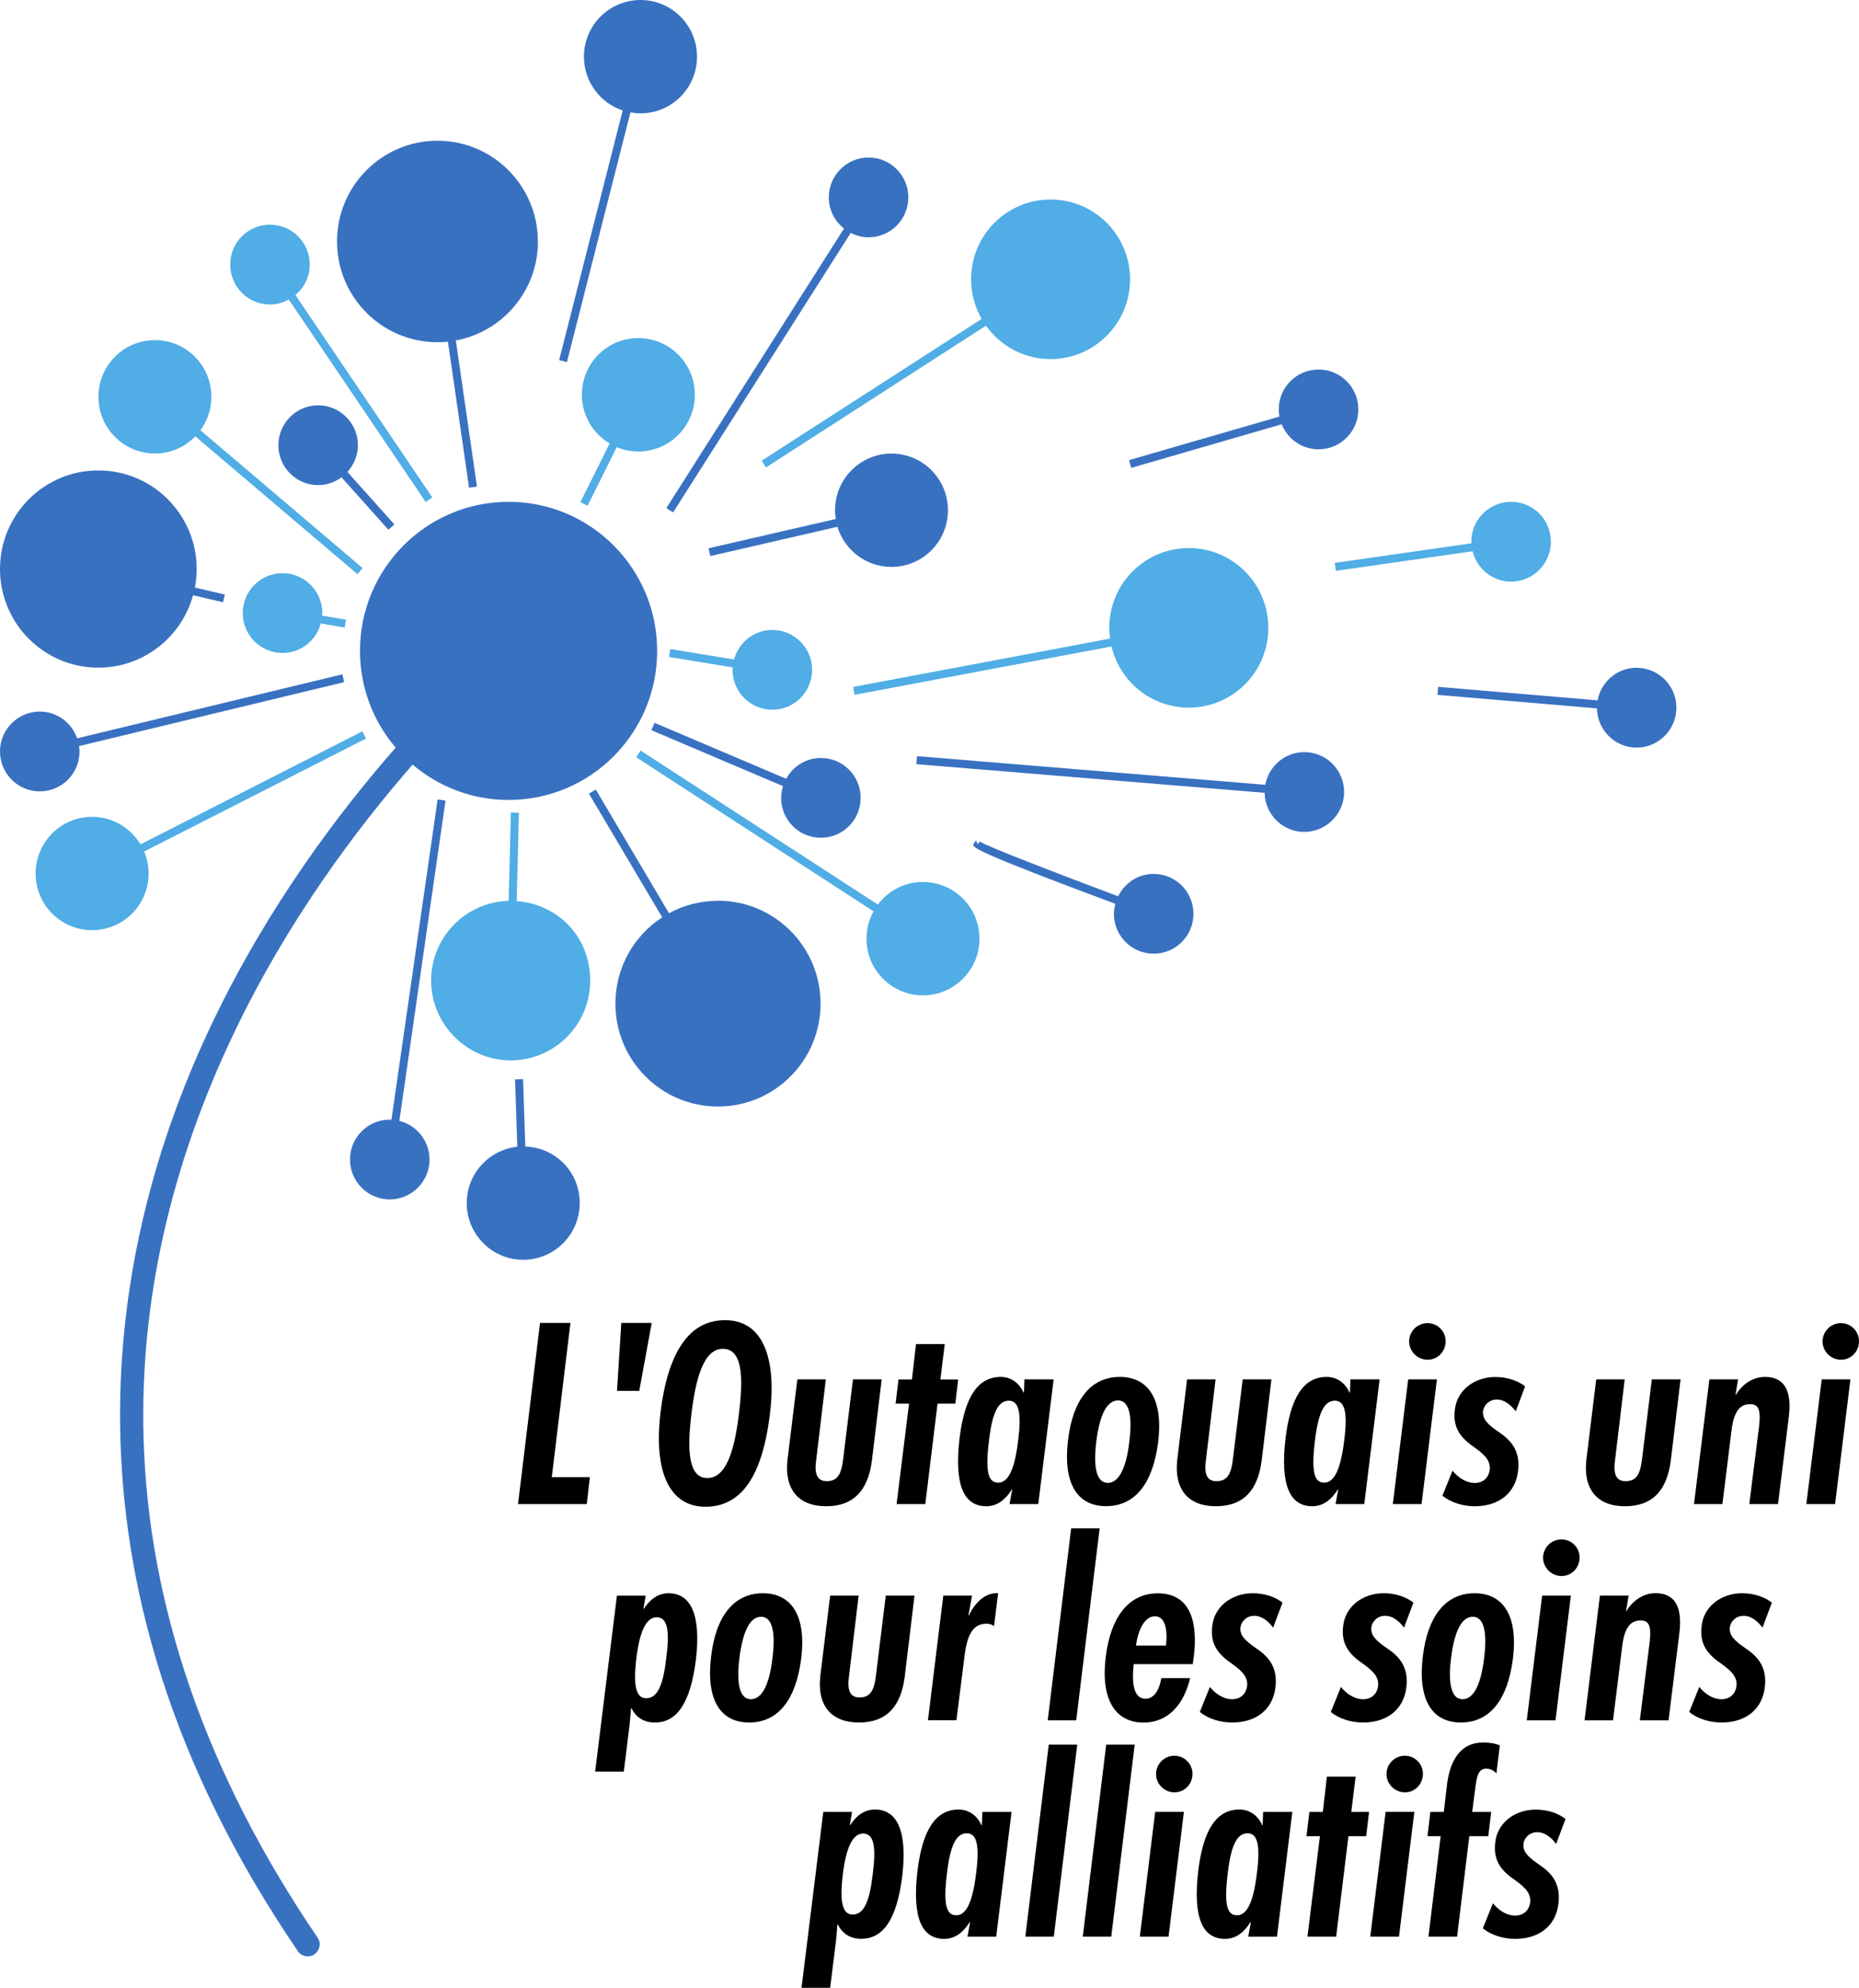 <svg xmlns="http://www.w3.org/2000/svg" width="246" height="263" viewBox="0 0 246 263" fill="none"><g clip-path="url(#clip0_3_724)"><path d="M68.549 198.997L71.461 175.025H75.485L73.017 195.439H78.058L77.645 198.997H68.549Z" fill="black"></path><path d="M81.647 184.021L82.219 175.025H86.242L84.591 184.021H81.647Z" fill="black"></path><path d="M87.418 186.751C88.402 178.966 91.155 174.664 95.941 174.664C101.363 174.664 102.729 180.453 101.871 187.197C100.823 195.524 98.006 199.348 93.347 199.348C88.688 199.348 86.433 194.929 87.418 186.762V186.751ZM97.784 187.006C98.387 182.205 98.26 178.456 95.656 178.456C93.051 178.456 92.045 182.588 91.505 187.006C90.901 191.871 91.092 195.556 93.601 195.556C95.92 195.556 97.148 192.444 97.784 187.006Z" fill="black"></path><path d="M104.211 193.113L105.513 182.492H109.283L108.012 193.113C107.726 195.089 108.171 195.97 109.41 195.97C110.871 195.97 111.347 194.951 111.57 193.081L112.872 182.492H116.673L115.371 193.304C114.863 197.117 113.02 199.284 109.315 199.284C105.609 199.284 103.766 196.99 104.211 193.113Z" fill="black"></path><path d="M118.643 198.997L120.295 185.71H118.516L118.897 182.503H120.676L121.216 177.829H125.017L124.445 182.503H126.796L126.415 185.71H124.064L122.444 198.997H118.643Z" fill="black"></path><path d="M126.976 190.277C127.643 184.935 129.327 182.173 132.429 182.173C133.858 182.173 134.928 183.066 135.436 184.244L135.5 184.213L135.563 182.492H139.428L137.395 198.997H133.594L133.943 197.085H133.88C133.085 198.36 132.005 199.284 130.523 199.284C127.579 199.284 126.245 196.586 126.976 190.288V190.277ZM134.737 190.532C135.214 186.783 134.769 185.317 133.498 185.317C132.132 185.317 131.307 186.815 130.872 190.596C130.301 195.174 130.936 196.161 132.111 196.161C133.382 196.161 134.271 194.504 134.737 190.532Z" fill="black"></path><path d="M141.334 190.532C141.969 185.158 144.373 182.173 148.184 182.173C151.996 182.173 153.955 185.19 153.256 190.819C152.557 196.289 150.186 199.273 146.374 199.273C142.562 199.273 140.635 196.289 141.334 190.532ZM149.444 190.723C149.889 187.229 149.381 185.285 147.952 185.285C146.522 185.285 145.537 187.038 145.071 190.723C144.627 194.313 145.167 196.193 146.596 196.193C148.026 196.193 149.032 194.313 149.444 190.723Z" fill="black"></path><path d="M155.787 193.113L157.089 182.492H160.859L159.588 193.113C159.302 195.089 159.747 195.97 160.986 195.97C162.447 195.97 162.924 194.951 163.146 193.081L164.448 182.492H168.249L166.947 193.304C166.439 197.117 164.596 199.284 160.891 199.284C157.185 199.284 155.342 196.99 155.787 193.113Z" fill="black"></path><path d="M170.113 190.277C170.78 184.935 172.453 182.173 175.566 182.173C176.995 182.173 178.065 183.066 178.573 184.244L178.637 184.213L178.7 182.492H182.565L180.532 198.997H176.731L177.08 197.085H177.017C176.223 198.36 175.142 199.284 173.66 199.284C170.717 199.284 169.382 196.586 170.113 190.288V190.277ZM177.885 190.532C178.361 186.783 177.917 185.317 176.646 185.317C175.28 185.317 174.454 186.815 174.01 190.596C173.438 195.174 174.073 196.161 175.248 196.161C176.519 196.161 177.408 194.504 177.885 190.532Z" fill="black"></path><path d="M184.312 198.997L186.345 182.492H190.146L188.113 198.997H184.312ZM186.472 177.468C186.472 176.13 187.584 175.057 188.886 175.057C190.284 175.057 191.3 176.173 191.3 177.447C191.3 178.817 190.252 179.901 188.918 179.901C187.584 179.901 186.472 178.817 186.472 177.479V177.468Z" fill="black"></path><path d="M190.877 197.882L192.211 194.579C192.91 195.439 193.958 196.204 195.155 196.204C196.266 196.204 196.965 195.503 197.124 194.547C197.283 193.4 196.648 192.603 195.25 191.594C193.407 190.352 192.179 189.024 192.529 186.443C192.815 184.022 194.996 182.184 197.886 182.184C199.538 182.184 200.957 182.726 201.815 183.427L200.576 186.73C200.004 185.965 199.146 185.169 198.066 185.169C197.082 185.169 196.383 185.87 196.256 186.666C196.129 187.75 196.859 188.451 198.321 189.46C200.195 190.702 201.169 192.157 200.883 194.611C200.565 197.436 198.469 199.284 195.144 199.284C193.556 199.284 191.946 198.774 190.866 197.882H190.877Z" fill="black"></path><path d="M209.925 193.113L211.228 182.492H214.997L213.727 193.113C213.441 195.089 213.885 195.97 215.124 195.97C216.585 195.97 217.062 194.951 217.284 193.081L218.587 182.492H222.388L221.086 193.304C220.577 197.117 218.745 199.284 215.029 199.284C211.312 199.284 209.481 196.99 209.925 193.113Z" fill="black"></path><path d="M224.167 198.997L226.2 182.492H230.001L229.652 184.563H229.683C230.477 183.257 231.843 182.173 233.548 182.173C236.015 182.173 237.159 183.83 236.714 187.452L235.285 198.997H231.483L232.786 188.631C233.04 186.401 232.627 185.774 231.579 185.774C230.372 185.774 229.45 186.57 229.133 189.236L227.926 198.997H224.156H224.167Z" fill="black"></path><path d="M239.033 198.997L241.066 182.492H244.867L242.834 198.997H239.033ZM241.182 177.468C241.182 176.13 242.294 175.057 243.586 175.057C244.984 175.057 246 176.173 246 177.447C246 178.817 244.952 179.901 243.618 179.901C242.283 179.901 241.182 178.817 241.182 177.479V177.468Z" fill="black"></path><path d="M78.756 234.387L81.636 211.116H85.438L85.152 212.837H85.215C86.01 211.594 87.09 210.797 88.477 210.797C91.452 210.797 92.786 213.718 92.087 219.602C91.357 225.423 89.525 227.897 86.666 227.897C85.173 227.897 84.156 227.196 83.564 226.017H83.5C83.436 227.069 83.341 227.802 83.309 228.248L82.547 234.387H78.746H78.756ZM88.169 219.347C88.646 215.726 88.328 213.973 86.899 213.973C85.565 213.973 84.644 215.726 84.21 219.411C83.733 223.32 84.273 224.69 85.512 224.69C87.037 224.69 87.767 222.874 88.169 219.347Z" fill="black"></path><path d="M94.099 219.156C94.734 213.782 97.138 210.797 100.95 210.797C104.762 210.797 106.72 213.814 106.022 219.443C105.323 224.913 102.951 227.897 99.139 227.897C95.327 227.897 93.4 224.913 94.099 219.156ZM102.22 219.347C102.665 215.853 102.157 213.909 100.727 213.909C99.298 213.909 98.324 215.662 97.847 219.347C97.403 222.937 97.943 224.817 99.372 224.817C100.801 224.817 101.818 222.937 102.22 219.347Z" fill="black"></path><path d="M108.552 221.727L109.855 211.105H113.624L112.353 221.727C112.068 223.702 112.512 224.584 113.751 224.584C115.212 224.584 115.689 223.564 115.911 221.695L117.213 211.105H121.015L119.712 221.918C119.204 225.731 117.362 227.897 113.656 227.897C109.95 227.897 108.107 225.603 108.552 221.727Z" fill="black"></path><path d="M122.794 227.61L124.827 211.105H128.628L128.151 213.739H128.215C129.072 211.923 130.375 210.787 131.921 210.787H132.08L131.54 215.141C131.349 214.982 131 214.823 130.555 214.823C128.967 214.823 128.014 215.938 127.643 219.05L126.563 227.6H122.794V227.61Z" fill="black"></path><path d="M138.644 227.611L141.747 202.205H145.516L142.414 227.611H138.644Z" fill="black"></path><path d="M157.947 219.347C157.883 219.761 157.852 219.985 157.852 220.176H150.027C149.677 223.16 150.217 224.753 151.583 224.753C152.663 224.753 153.394 223.702 153.68 222.024H157.481C156.655 225.614 154.474 227.908 151.329 227.908C147.56 227.908 145.622 224.796 146.321 219.23C146.924 214.207 149.201 210.808 153.203 210.808C157.206 210.808 158.625 214.047 157.958 219.358L157.947 219.347ZM154.294 217.722C154.548 215.396 154.103 213.846 152.833 213.846C151.562 213.846 150.641 215.407 150.323 217.722H154.283H154.294Z" fill="black"></path><path d="M158.773 226.495L160.107 223.192C160.806 224.053 161.854 224.817 163.051 224.817C164.162 224.817 164.861 224.116 165.02 223.16C165.179 222.013 164.544 221.217 163.146 220.208C161.303 218.965 160.075 217.637 160.425 215.056C160.711 212.635 162.892 210.797 165.782 210.797C167.434 210.797 168.853 211.339 169.711 212.04L168.472 215.343C167.9 214.578 167.042 213.782 165.962 213.782C164.978 213.782 164.279 214.483 164.152 215.279C164.025 216.363 164.755 217.064 166.217 218.073C168.091 219.316 169.065 220.771 168.779 223.224C168.461 226.049 166.365 227.897 163.04 227.897C161.452 227.897 159.842 227.388 158.762 226.495H158.773Z" fill="black"></path><path d="M176.106 226.495L177.44 223.192C178.139 224.053 179.187 224.817 180.384 224.817C181.496 224.817 182.194 224.116 182.353 223.16C182.512 222.013 181.877 221.217 180.479 220.208C178.637 218.965 177.408 217.637 177.747 215.056C178.033 212.635 180.214 210.797 183.105 210.797C184.757 210.797 186.176 211.339 187.033 212.04L185.794 215.343C185.223 214.578 184.365 213.782 183.285 213.782C182.3 213.782 181.601 214.483 181.474 215.279C181.347 216.363 182.078 217.064 183.539 218.073C185.413 219.316 186.387 220.771 186.102 223.224C185.784 226.049 183.687 227.897 180.363 227.897C178.774 227.897 177.165 227.388 176.085 226.495H176.106Z" fill="black"></path><path d="M188.283 219.156C188.918 213.782 191.322 210.797 195.133 210.797C198.945 210.797 200.904 213.814 200.205 219.443C199.506 224.913 197.135 227.897 193.323 227.897C189.511 227.897 187.584 224.913 188.283 219.156ZM196.393 219.347C196.838 215.853 196.33 213.909 194.9 213.909C193.471 213.909 192.486 215.662 192.02 219.347C191.576 222.937 192.116 224.817 193.545 224.817C194.975 224.817 195.98 222.937 196.393 219.347Z" fill="black"></path><path d="M202.037 227.611L204.07 211.105H207.871L205.838 227.611H202.037ZM204.197 206.082C204.197 204.743 205.309 203.671 206.611 203.671C208.009 203.671 209.025 204.786 209.025 206.06C209.025 207.431 207.977 208.514 206.643 208.514C205.309 208.514 204.197 207.431 204.197 206.092V206.082Z" fill="black"></path><path d="M209.682 227.61L211.715 211.105H215.516L215.167 213.176H215.198C215.993 211.87 217.358 210.787 219.063 210.787C221.53 210.787 222.674 212.443 222.229 216.065L220.8 227.61H216.998L218.301 217.244C218.555 215.014 218.142 214.387 217.094 214.387C215.887 214.387 214.965 215.184 214.658 217.85L213.451 227.61H209.682Z" fill="black"></path><path d="M223.531 226.495L224.866 223.192C225.564 224.053 226.613 224.817 227.809 224.817C228.921 224.817 229.62 224.116 229.779 223.16C229.937 222.013 229.302 221.217 227.904 220.208C226.062 218.965 224.834 217.637 225.183 215.056C225.469 212.635 227.65 210.797 230.541 210.797C232.193 210.797 233.612 211.339 234.469 212.04L233.23 215.343C232.659 214.578 231.801 213.782 230.721 213.782C229.736 213.782 229.037 214.483 228.91 215.279C228.783 216.363 229.514 217.064 230.975 218.073C232.849 219.316 233.823 220.771 233.537 223.224C233.22 226.049 231.123 227.897 227.799 227.897C226.21 227.897 224.601 227.388 223.521 226.495H223.531Z" fill="black"></path><path d="M106.064 263L108.944 239.729H112.745L112.459 241.45H112.523C113.317 240.207 114.397 239.411 115.784 239.411C118.759 239.411 120.093 242.331 119.395 248.216C118.664 254.036 116.832 256.511 113.973 256.511C112.48 256.511 111.464 255.81 110.871 254.631H110.807C110.744 255.682 110.649 256.415 110.617 256.861L109.855 263H106.053H106.064ZM115.488 247.961C115.964 244.339 115.646 242.586 114.217 242.586C112.883 242.586 111.962 244.339 111.527 248.024C111.051 251.933 111.591 253.303 112.83 253.303C114.355 253.303 115.085 251.487 115.488 247.961Z" fill="black"></path><path d="M121.406 247.515C122.074 242.172 123.757 239.411 126.859 239.411C128.289 239.411 129.358 240.303 129.867 241.482L129.93 241.45L129.994 239.729H133.858L131.825 256.234H128.024L128.374 254.323H128.31C127.516 255.597 126.436 256.521 124.954 256.521C122.01 256.521 120.676 253.823 121.406 247.525V247.515ZM129.178 247.769C129.655 244.02 129.21 242.554 127.939 242.554C126.574 242.554 125.748 244.052 125.314 247.833C124.742 252.411 125.377 253.399 126.552 253.399C127.823 253.399 128.712 251.742 129.178 247.769Z" fill="black"></path><path d="M135.68 256.224L138.782 230.818H142.551L139.449 256.224H135.68Z" fill="black"></path><path d="M143.282 256.224L146.384 230.818H150.154L147.052 256.224H143.282Z" fill="black"></path><path d="M150.832 256.224L152.865 239.719H156.666L154.633 256.224H150.832ZM152.981 234.705C152.981 233.367 154.093 232.294 155.385 232.294C156.782 232.294 157.799 233.41 157.799 234.684C157.799 236.054 156.75 237.138 155.416 237.138C154.082 237.138 152.981 236.054 152.981 234.716V234.705Z" fill="black"></path><path d="M158.561 247.515C159.228 242.172 160.912 239.411 164.014 239.411C165.444 239.411 166.524 240.303 167.021 241.482L167.085 241.45L167.148 239.729H171.013L168.98 256.234H165.179L165.528 254.323H165.465C164.671 255.597 163.591 256.521 162.108 256.521C159.165 256.521 157.831 253.823 158.561 247.525V247.515ZM166.333 247.769C166.809 244.02 166.365 242.554 165.094 242.554C163.728 242.554 162.902 244.052 162.468 247.833C161.896 252.411 162.532 253.399 163.707 253.399C164.978 253.399 165.867 251.742 166.333 247.769Z" fill="black"></path><path d="M173.014 256.224L174.666 242.937H172.887L173.268 239.729H175.047L175.587 235.056H179.388L178.817 239.729H181.167L180.786 242.937H178.436L176.815 256.224H173.014Z" fill="black"></path><path d="M181.326 256.224L183.359 239.719H187.16L185.127 256.224H181.326ZM183.476 234.705C183.476 233.367 184.587 232.294 185.879 232.294C187.277 232.294 188.293 233.41 188.293 234.684C188.293 236.054 187.245 237.138 185.911 237.138C184.577 237.138 183.476 236.054 183.476 234.716V234.705Z" fill="black"></path><path d="M189.024 256.224L190.644 242.937H188.897L189.278 239.729H191.057L191.502 235.948C191.915 232.868 193.312 230.542 196.224 230.542C197.018 230.542 197.78 230.638 198.469 230.924L198.024 234.61C197.643 234.259 197.23 234.004 196.69 234.004C195.705 234.004 195.451 234.833 195.26 236.299L194.816 239.729H197.325L196.944 242.937H194.435L192.815 256.224H189.013H189.024Z" fill="black"></path><path d="M196.224 255.119L197.558 251.816C198.257 252.676 199.305 253.441 200.502 253.441C201.613 253.441 202.312 252.74 202.471 251.784C202.63 250.637 201.995 249.84 200.597 248.831C198.755 247.589 197.526 246.261 197.876 243.68C198.162 241.259 200.343 239.421 203.234 239.421C204.885 239.421 206.304 239.963 207.162 240.664L205.923 243.967C205.351 243.202 204.494 242.406 203.414 242.406C202.429 242.406 201.73 243.107 201.603 243.903C201.476 244.987 202.206 245.688 203.668 246.697C205.542 247.939 206.516 249.394 206.23 251.848C205.912 254.673 203.816 256.521 200.491 256.521C198.903 256.521 197.293 256.011 196.213 255.119H196.224Z" fill="black"></path><path d="M57.209 65.819L39.092 39.033C40.246 38.066 40.988 36.632 40.988 35.007C40.988 32.097 38.637 29.729 35.725 29.729C32.813 29.729 30.463 32.086 30.463 35.007C30.463 37.928 32.824 40.286 35.725 40.286C36.636 40.286 37.472 40.031 38.214 39.627L56.33 66.414L57.209 65.819Z" fill="#50ADE5"></path><path d="M84.749 0C80.62 0 77.274 3.356 77.274 7.499C77.274 10.812 79.424 13.627 82.399 14.615L73.992 47.646L75.019 47.912L83.426 14.87C83.86 14.944 84.305 14.997 84.76 14.997C88.889 14.997 92.235 11.641 92.235 7.499C92.235 3.356 88.889 0 84.76 0H84.749Z" fill="#3971C1"></path><path d="M114.937 20.839C112.036 20.839 109.675 23.197 109.675 26.117C109.675 27.796 110.469 29.272 111.686 30.238L88.18 67.221L89.07 67.795L112.576 30.812C113.285 31.173 114.079 31.396 114.937 31.396C117.838 31.396 120.199 29.038 120.199 26.117C120.199 23.197 117.838 20.839 114.937 20.839Z" fill="#3971C1"></path><path d="M174.475 48.889C171.574 48.889 169.213 51.257 169.213 54.168C169.213 54.486 169.255 54.805 169.308 55.113L149.402 60.88L149.699 61.9L169.605 56.133C170.378 58.076 172.273 59.446 174.486 59.446C177.387 59.446 179.748 57.088 179.748 54.168C179.748 51.247 177.387 48.889 174.486 48.889H174.475Z" fill="#3971C1"></path><path d="M117.976 60.009C113.846 60.009 110.5 63.366 110.5 67.508C110.5 67.901 110.543 68.283 110.596 68.665L93.76 72.542L93.993 73.572L110.818 69.696C111.75 72.765 114.598 75.006 117.965 75.006C122.095 75.006 125.441 71.65 125.441 67.508C125.441 63.366 122.095 60.009 117.965 60.009H117.976Z" fill="#3971C1"></path><path d="M102.199 83.344C99.764 83.344 97.741 85.011 97.138 87.253L88.71 85.872L88.54 86.923L96.969 88.304C96.969 88.41 96.937 88.516 96.937 88.623C96.937 91.533 99.287 93.901 102.199 93.901C105.111 93.901 107.462 91.543 107.462 88.623C107.462 85.702 105.1 83.344 102.199 83.344Z" fill="#50ADE5"></path><path d="M157.312 72.51C151.499 72.51 146.787 77.237 146.787 83.068C146.787 83.546 146.829 84.023 146.893 84.491L112.904 90.885L113.095 91.926L147.083 85.532C148.195 90.173 152.346 93.625 157.312 93.625C163.125 93.625 167.837 88.899 167.837 83.068C167.837 77.237 163.125 72.51 157.312 72.51Z" fill="#50ADE5"></path><path d="M139.026 26.394C133.213 26.394 128.501 31.12 128.501 36.951C128.501 38.863 129.02 40.647 129.898 42.198L100.791 60.955L101.363 61.847L130.47 43.09C132.376 45.756 135.489 47.508 139.015 47.508C144.828 47.508 149.54 42.782 149.54 36.951C149.54 31.12 144.828 26.394 139.015 26.394H139.026Z" fill="#50ADE5"></path><path d="M199.962 66.393C197.06 66.393 194.699 68.761 194.699 71.671C194.699 71.746 194.72 71.809 194.72 71.884L176.625 74.475L176.773 75.527L194.869 72.935C195.44 75.24 197.495 76.95 199.962 76.95C202.863 76.95 205.224 74.592 205.224 71.671C205.224 68.751 202.873 66.393 199.962 66.393Z" fill="#50ADE5"></path><path d="M216.575 88.346C214.002 88.346 211.863 90.205 211.408 92.659L190.305 90.874L190.22 91.936L211.323 93.721C211.376 96.599 213.705 98.914 216.575 98.914C219.444 98.914 221.837 96.557 221.837 93.636C221.837 90.715 219.476 88.357 216.575 88.357V88.346Z" fill="#3971C1"></path><path d="M172.601 99.509C170.018 99.509 167.889 101.379 167.434 103.832L121.343 100.04L121.258 101.102L167.349 104.894C167.402 107.762 169.732 110.067 172.601 110.067C175.471 110.067 177.864 107.709 177.864 104.788C177.864 101.867 175.513 99.509 172.601 99.509Z" fill="#3971C1"></path><path d="M152.663 115.622C150.588 115.622 148.82 116.832 147.962 118.585C139.894 115.558 130.407 111.904 129.697 111.352L129.337 111.681L129.168 111.182L128.787 111.702C128.787 112.148 128.787 112.573 147.592 119.583C147.486 120.008 147.401 120.443 147.401 120.9C147.401 123.81 149.752 126.179 152.663 126.179C155.575 126.179 157.926 123.821 157.926 120.9C157.926 117.979 155.575 115.622 152.663 115.622Z" fill="#3971C1"></path><path d="M122.137 116.684C119.691 116.684 117.531 117.863 116.165 119.679L84.76 99.297L84.188 100.189L115.593 120.571C115 121.644 114.662 122.876 114.662 124.193C114.662 128.335 118.008 131.691 122.137 131.691C126.267 131.691 129.612 128.335 129.612 124.193C129.612 120.051 126.267 116.694 122.137 116.694V116.684Z" fill="#50ADE5"></path><path d="M108.626 100.285C106.636 100.285 104.931 101.4 104.031 103.035L86.613 95.633L86.2 96.61L103.618 104.013C103.47 104.501 103.364 105.022 103.364 105.563C103.364 108.473 105.714 110.842 108.626 110.842C111.538 110.842 113.889 108.484 113.889 105.563C113.889 102.643 111.538 100.285 108.626 100.285Z" fill="#3971C1"></path><path d="M47.976 75.155L26.524 56.929C27.434 55.687 27.974 54.157 27.974 52.5C27.974 48.358 24.629 45.002 20.499 45.002C16.37 45.002 13.024 48.358 13.024 52.5C13.024 56.642 16.37 59.999 20.499 59.999C22.596 59.999 24.491 59.128 25.846 57.736L47.298 75.962L47.987 75.155H47.976Z" fill="#50ADE5"></path><path d="M71.175 31.948C71.175 24.588 65.225 18.619 57.887 18.619C50.549 18.619 44.598 24.588 44.598 31.948C44.598 39.309 50.549 45.278 57.887 45.278C58.353 45.278 58.819 45.257 59.274 45.203L62.069 64.523L63.117 64.375L60.322 45.044C66.506 43.897 71.186 38.47 71.186 31.938L71.175 31.948Z" fill="#3971C1"></path><path d="M84.474 44.726C80.345 44.726 76.999 48.082 76.999 52.224C76.999 54.975 78.471 57.365 80.673 58.671L76.808 66.435L77.751 66.913L81.615 59.16C82.494 59.531 83.468 59.733 84.474 59.733C88.604 59.733 91.95 56.377 91.95 52.235C91.95 48.093 88.604 44.736 84.474 44.736V44.726Z" fill="#50ADE5"></path><path d="M52.18 69.377L45.975 62.441C46.822 61.507 47.362 60.264 47.362 58.905C47.362 55.995 45.001 53.626 42.099 53.626C39.198 53.626 36.837 55.995 36.837 58.905C36.837 61.815 39.188 64.183 42.099 64.183C43.264 64.183 44.323 63.79 45.191 63.153L51.396 70.089L52.18 69.377Z" fill="#3971C1"></path><path d="M29.753 78.66L25.793 77.736C25.942 76.939 26.026 76.132 26.026 75.293C26.026 68.081 20.203 62.24 13.013 62.24C5.824 62.24 0 68.071 0 75.282C0 82.494 5.824 88.336 13.013 88.336C18.996 88.336 24.025 84.279 25.55 78.756L29.51 79.68L29.753 78.649V78.66Z" fill="#3971C1"></path><path d="M45.784 81.984L42.618 81.453C42.618 81.337 42.65 81.23 42.65 81.113C42.65 78.203 40.289 75.835 37.388 75.835C34.486 75.835 32.125 78.193 32.125 81.113C32.125 84.034 34.476 86.392 37.388 86.392C39.812 86.392 41.835 84.735 42.449 82.494L45.615 83.025L45.784 81.974V81.984Z" fill="#50ADE5"></path><path d="M68.369 119.222L68.666 107.528L67.607 107.496L67.31 119.19C61.624 119.339 57.05 123.991 57.05 129.737C57.05 135.483 61.762 140.294 67.575 140.294C73.388 140.294 78.1 135.568 78.1 129.737C78.1 123.906 73.812 119.626 68.369 119.222Z" fill="#50ADE5"></path><path d="M69.513 151.701L69.216 142.78L68.157 142.811L68.454 151.723C64.695 152.116 61.762 155.302 61.762 159.179C61.762 163.321 65.108 166.677 69.237 166.677C73.367 166.677 76.713 163.321 76.713 159.179C76.713 155.036 73.515 151.839 69.513 151.691V151.701Z" fill="#3971C1"></path><path d="M94.999 119.18C92.659 119.18 90.446 119.774 88.529 120.826L78.841 104.459L77.93 105L87.629 121.368C83.902 123.789 81.435 127.995 81.435 132.785C81.435 140.305 87.513 146.402 95.01 146.402C102.506 146.402 108.584 140.305 108.584 132.785C108.584 125.265 102.506 119.169 95.01 119.169L94.999 119.18Z" fill="#3971C1"></path><path d="M52.847 148.292L58.956 105.924L57.908 105.776L51.798 148.154C51.724 148.154 51.65 148.133 51.576 148.133C48.675 148.133 46.314 150.491 46.314 153.411C46.314 156.332 48.675 158.69 51.576 158.69C54.477 158.69 56.839 156.322 56.839 153.411C56.839 150.937 55.134 148.876 52.847 148.303V148.292Z" fill="#3971C1"></path><path d="M48.431 97.704L47.955 96.758L18.593 111.713C17.28 109.536 14.908 108.07 12.187 108.07C8.058 108.07 4.712 111.426 4.712 115.568C4.712 119.711 8.058 123.067 12.187 123.067C16.317 123.067 19.663 119.711 19.663 115.568C19.663 114.538 19.451 113.55 19.08 112.658L48.431 97.714V97.704Z" fill="#50ADE5"></path><path d="M45.541 90.248L45.297 89.217L10.207 97.682C9.487 95.622 7.56 94.145 5.262 94.145C2.361 94.145 0 96.514 0 99.424C0 102.334 2.351 104.703 5.262 104.703C8.174 104.703 10.525 102.345 10.525 99.424C10.525 99.18 10.482 98.946 10.451 98.713L45.541 90.248Z" fill="#3971C1"></path><path d="M67.3 66.393C56.436 66.393 47.637 75.219 47.637 86.116C47.637 91.002 49.416 95.473 52.36 98.914C44.757 107.592 35.45 119.965 28.176 135.154C14.506 163.671 5.358 208.153 39.41 258.146C39.717 258.603 40.215 258.837 40.723 258.837C41.03 258.837 41.348 258.752 41.612 258.56C42.332 258.061 42.523 257.073 42.025 256.351C27.371 234.833 19.62 212.582 18.996 190.214C18.498 172.328 22.532 154.293 30.982 136.63C38.086 121.782 47.171 109.663 54.604 101.166C58.035 104.076 62.461 105.839 67.3 105.839C78.163 105.839 86.962 97.013 86.962 86.116C86.962 75.219 78.163 66.393 67.3 66.393Z" fill="#3971C1"></path></g><defs><clipPath id="clip0_3_724"><rect width="246" height="263" fill="white"></rect></clipPath></defs></svg>